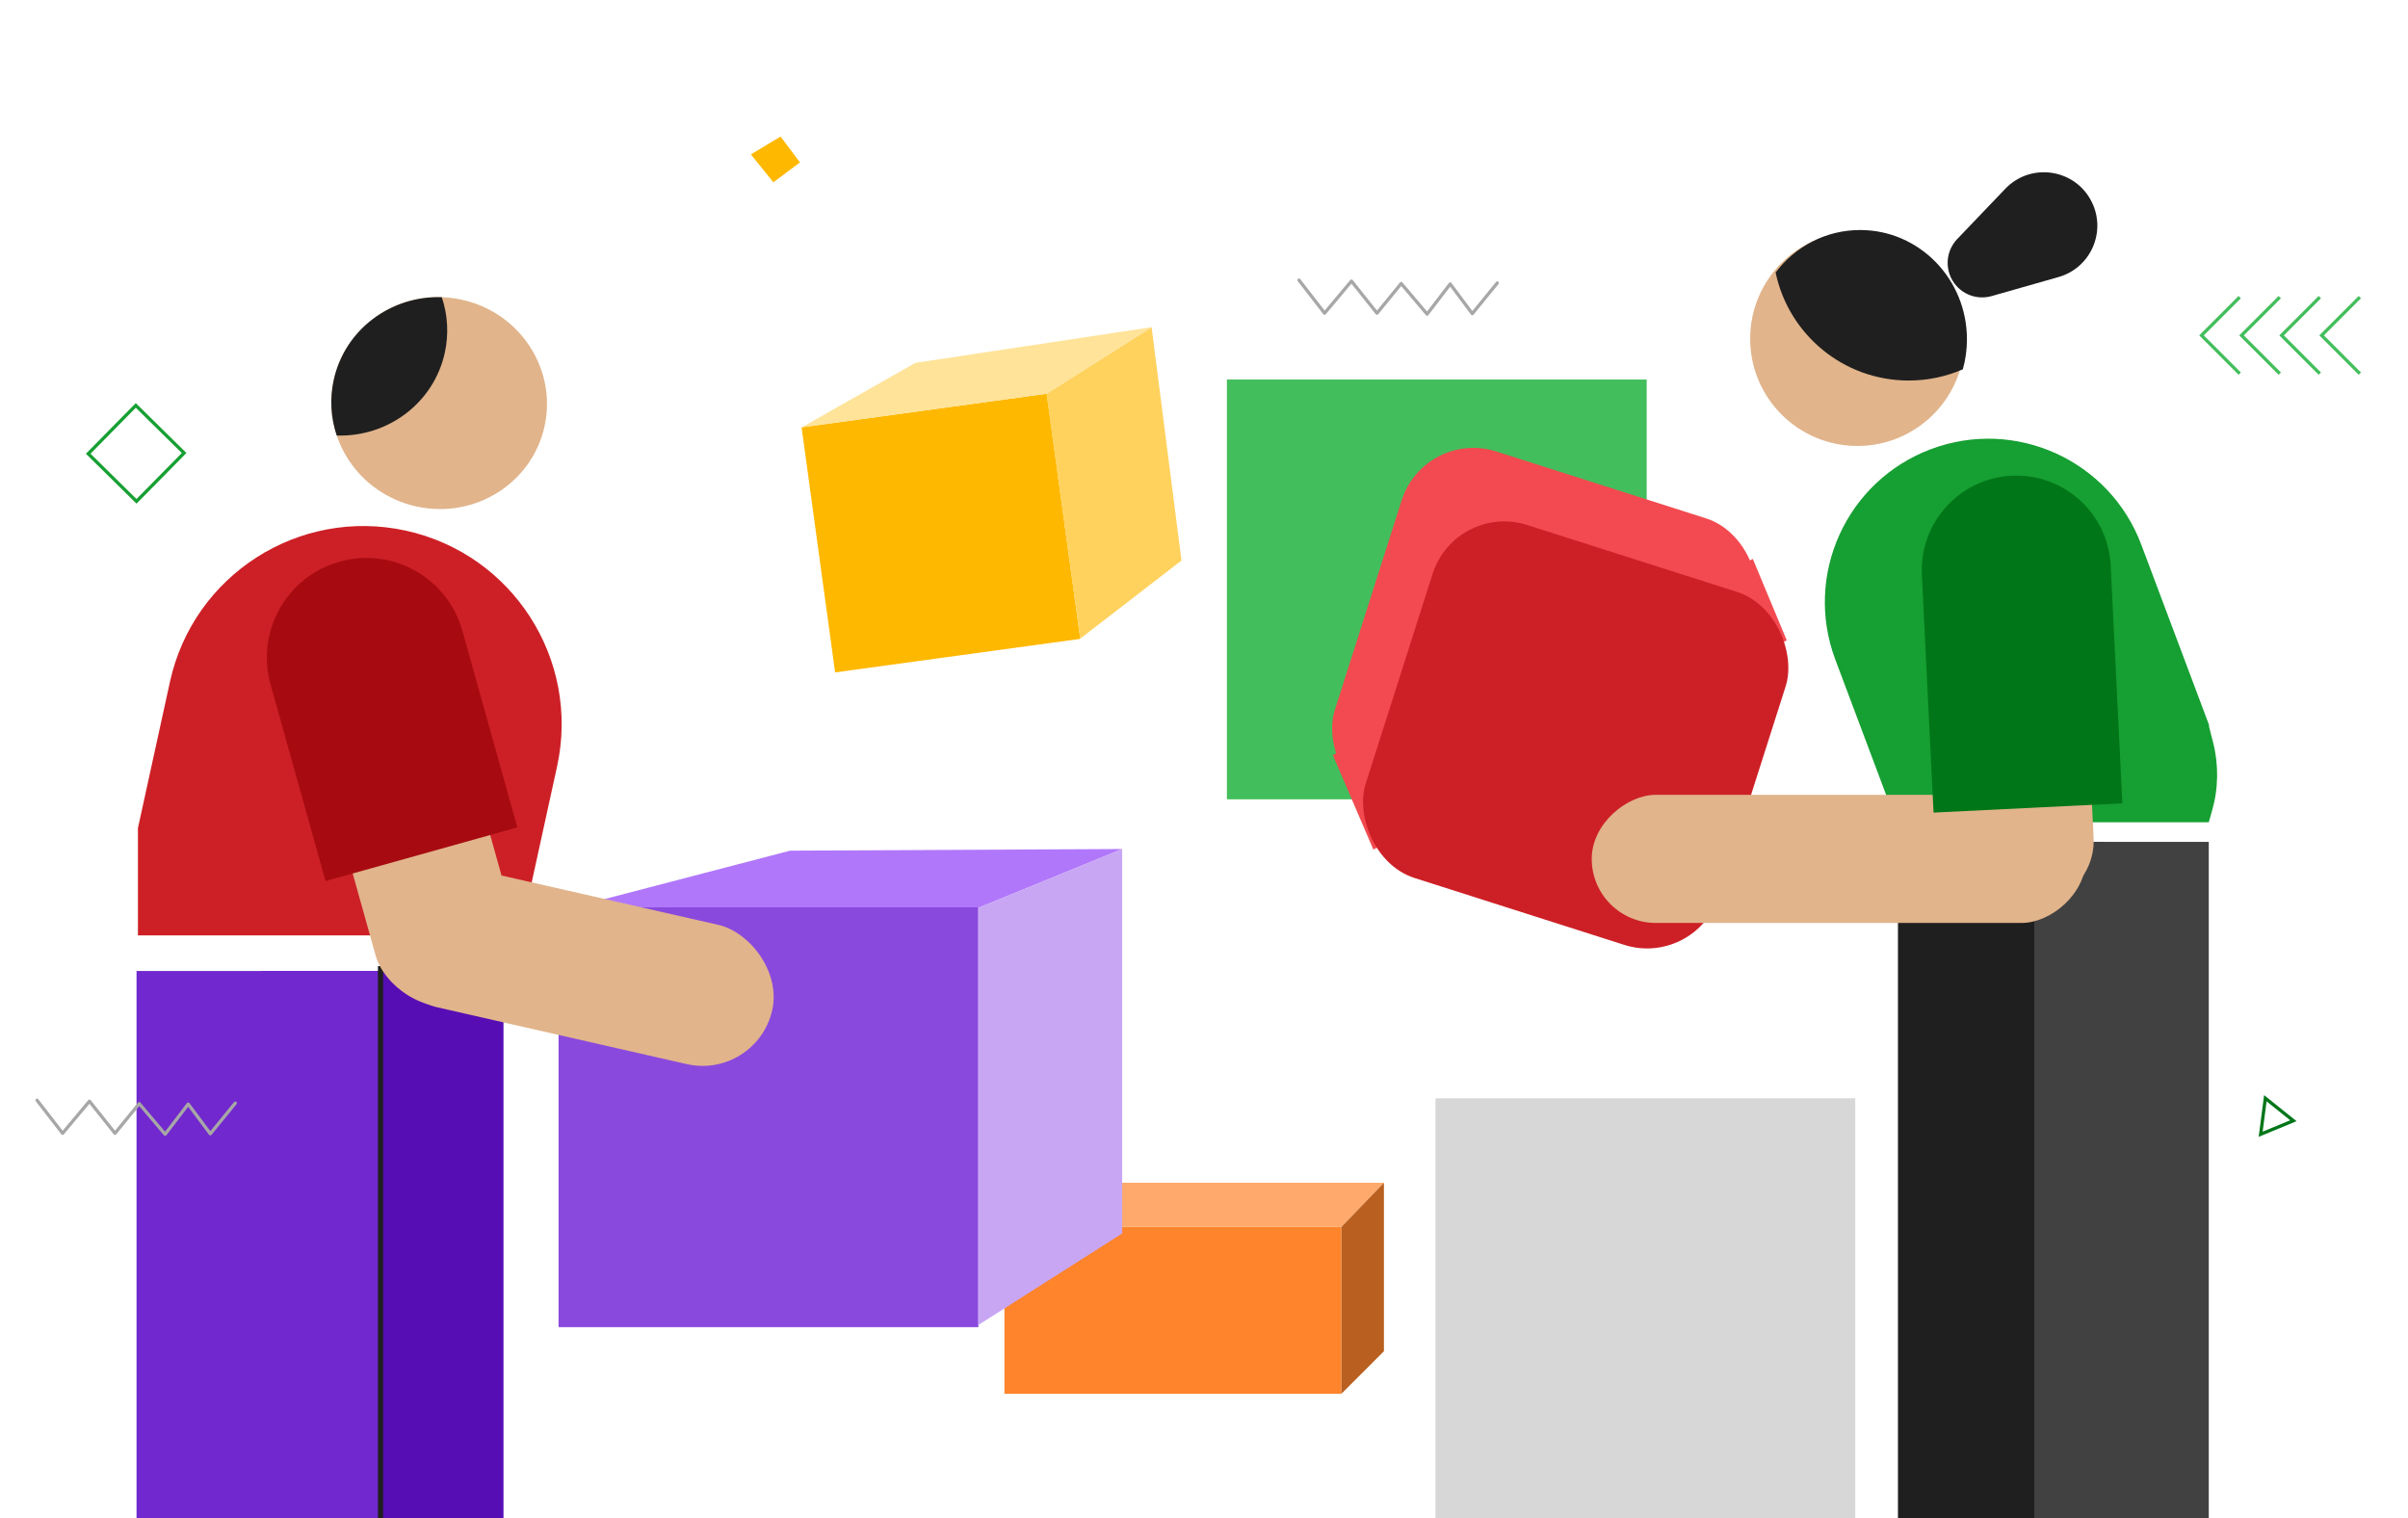 <svg width="736" height="464" viewBox="0 0 736 464" fill="none" xmlns="http://www.w3.org/2000/svg">
<g clip-path="url(#clip0_1_927)">
<rect x="375" y="116" width="128.309" height="128.309" fill="#43BE5C"/>
<path d="M535.5 171.5L545.5 195.5L420 259L408 231L535.5 171.5Z" fill="#F24A50" stroke="#F24A50" stroke-width="0.969"/>
<rect x="435.407" y="131" width="113.256" height="113.256" rx="23" transform="rotate(17.686 435.407 131)" fill="#F24A50"/>
<path d="M241.5 260L172.5 278L299 277.5L343 259.5L241.5 260Z" fill="#B177FB"/>
<rect x="170.723" y="277.333" width="128.309" height="128.309" fill="#8A49DD"/>
<rect x="307" y="375" width="103" height="51" fill="#FF842B"/>
<path d="M423 361.5L410 375H310.5L324 361.5H423Z" fill="#FFAA6C"/>
<rect x="444.862" y="153.473" width="113.256" height="113.256" rx="23" transform="rotate(17.686 444.862 153.473)" fill="#CD2026"/>
<rect x="245" y="130.589" width="75.629" height="75.629" transform="rotate(-7.792 245 130.589)" fill="#FFB800"/>
<rect x="438.746" y="335.691" width="128.309" height="128.309" fill="#D7D7D7"/>
<path d="M42.158 253.104L160.476 279.005L170.262 234.302C177.414 201.629 156.726 169.345 124.053 162.193C91.38 155.04 59.096 175.729 51.944 208.401L42.158 253.104Z" fill="#CD2026"/>
<path d="M42.158 285.892V253.029L165.606 253.557L157.975 285.892H42.158Z" fill="#CD2026"/>
<path d="M153.891 296.781H79.8L79.8 612.937H153.891L153.891 296.781Z" fill="#570DB4"/>
<path d="M41.731 296.781H115.822L115.822 612.937H41.731L41.731 296.781Z" fill="#7128CE"/>
<path d="M116.31 295.29V580.278" stroke="#1F1F1F" stroke-width="1.586"/>
<ellipse cx="134.225" cy="123.208" rx="32.986" ry="32.351" transform="rotate(12.348 134.225 123.208)" fill="#E1B48B"/>
<path fill-rule="evenodd" clip-rule="evenodd" d="M102.926 133.116C118.461 133.63 132.573 123.246 135.954 107.8C137.232 101.965 136.815 96.145 135.03 90.838C119.495 90.324 105.383 100.709 102.002 116.154C100.725 121.99 101.141 127.809 102.926 133.116Z" fill="#1F1F1F"/>
<rect x="95.364" y="222.501" width="43.643" height="93.997" rx="21.821" transform="rotate(-15.623 95.364 222.501)" fill="#E1B48B"/>
<rect width="43.643" height="121.914" rx="21.821" transform="matrix(0.222 -0.975 -0.975 -0.222 231.17 330.085)" fill="#E1B48B"/>
<path d="M82.681 209.185C78.153 192.99 87.61 176.19 103.805 171.661C120 167.132 136.799 176.59 141.328 192.785L158.139 252.897L99.492 269.298L82.681 209.185Z" fill="#A70B11"/>
<rect x="580.107" y="257.32" width="63.331" height="290.543" fill="#1F1F1F"/>
<rect x="621.775" y="257.32" width="53.331" height="290.543" fill="#414141"/>
<circle cx="567.711" cy="103.528" r="32.776" fill="#E1B48B"/>
<path fill-rule="evenodd" clip-rule="evenodd" d="M599.94 112.876C600.755 109.958 601.191 106.877 601.191 103.691C601.191 85.252 586.575 70.304 568.546 70.304C558.033 70.304 548.681 75.386 542.71 83.28C546.641 102.138 563.358 116.306 583.384 116.306C589.268 116.306 594.867 115.082 599.94 112.876Z" fill="#1F1F1F"/>
<path d="M629.182 84.68C638.958 81.899 643.844 70.957 639.388 61.821C634.405 51.605 620.769 49.48 612.914 57.696L598.22 73.064C595.169 76.256 594.428 81.01 596.364 84.978C598.604 89.571 603.815 91.898 608.731 90.499L629.182 84.68Z" fill="#1F1F1F"/>
<path fill-rule="evenodd" clip-rule="evenodd" d="M590.156 137.292C564.331 146.995 551.262 175.797 560.966 201.622L579.555 251.097L578.809 251.326H579.642L581.748 256.933L596.67 251.326H675.105L676.126 247.753C678.074 240.935 678.173 233.721 676.412 226.852L675.128 221.846L675.269 221.793L654.486 166.482C644.783 140.657 615.981 127.588 590.156 137.292Z" fill="#169F32"/>
<rect x="486.509" y="282.093" width="39.158" height="151.037" rx="19.579" transform="rotate(-90 486.509 282.093)" fill="#E1B48B"/>
<rect x="597.941" y="194.216" width="38.887" height="83.218" rx="19.444" transform="rotate(-2.809 597.941 194.216)" fill="#E1B48B"/>
<path d="M587.421 175.68C586.639 159.745 598.923 146.194 614.858 145.412C630.793 144.63 644.345 156.914 645.127 172.849L648.693 245.536L590.987 248.368L587.421 175.68Z" fill="#007618"/>
<path d="M721.284 114.192L709.598 102.506L721.284 90.82" stroke="#43BE5C"/>
<path d="M709.046 114.192L697.361 102.506L709.046 90.82" stroke="#43BE5C"/>
<path d="M696.809 114.192L685.123 102.506L696.809 90.82" stroke="#43BE5C"/>
<path d="M684.569 114.192L672.884 102.506L684.569 90.82" stroke="#43BE5C"/>
<rect x="41.505" y="123.915" width="20.728" height="20.728" transform="rotate(44.569 41.505 123.915)" stroke="#169F32"/>
<path d="M11.324 336.298L19.13 346.386L27.343 336.59L35.149 346.386L42.547 337.321L50.469 346.678L57.518 337.467L64.275 346.532L71.906 337.175" stroke="#A7A7A7" stroke-miterlimit="10" stroke-linecap="round" stroke-linejoin="round"/>
<path d="M236.385 55.721L229.51 47.199L238.572 41.721L244.51 49.634L236.385 55.721Z" fill="#FFB800"/>
<path d="M690.966 346.678L692.397 335.678L700.966 342.553L690.966 346.678Z" stroke="#007618"/>
<path d="M397.049 85.63L404.855 95.718L413.069 85.922L420.875 95.718L428.273 86.653L436.195 96.01L443.244 86.8L450.001 95.864L457.632 86.507" stroke="#A7A7A7" stroke-miterlimit="10" stroke-linecap="round" stroke-linejoin="round"/>
<path d="M299 405V277.5L343 259.5V377L299 405Z" fill="#C8A6F4"/>
<path d="M423 361.5L410 375V426L423 413V361.5Z" fill="#B96020"/>
<path d="M351.982 100L319.858 120.335L330.173 195.193L361.118 171.321L351.982 100Z" fill="#FFD25E"/>
<path d="M319.858 120.335L351.982 100L279.776 110.904L245 130.65L319.858 120.335Z" fill="#FFE399"/>
</g>
<defs>
<clipPath id="clip0_1_927">
<rect width="736" height="464" fill="white"/>
</clipPath>
</defs>
</svg>
